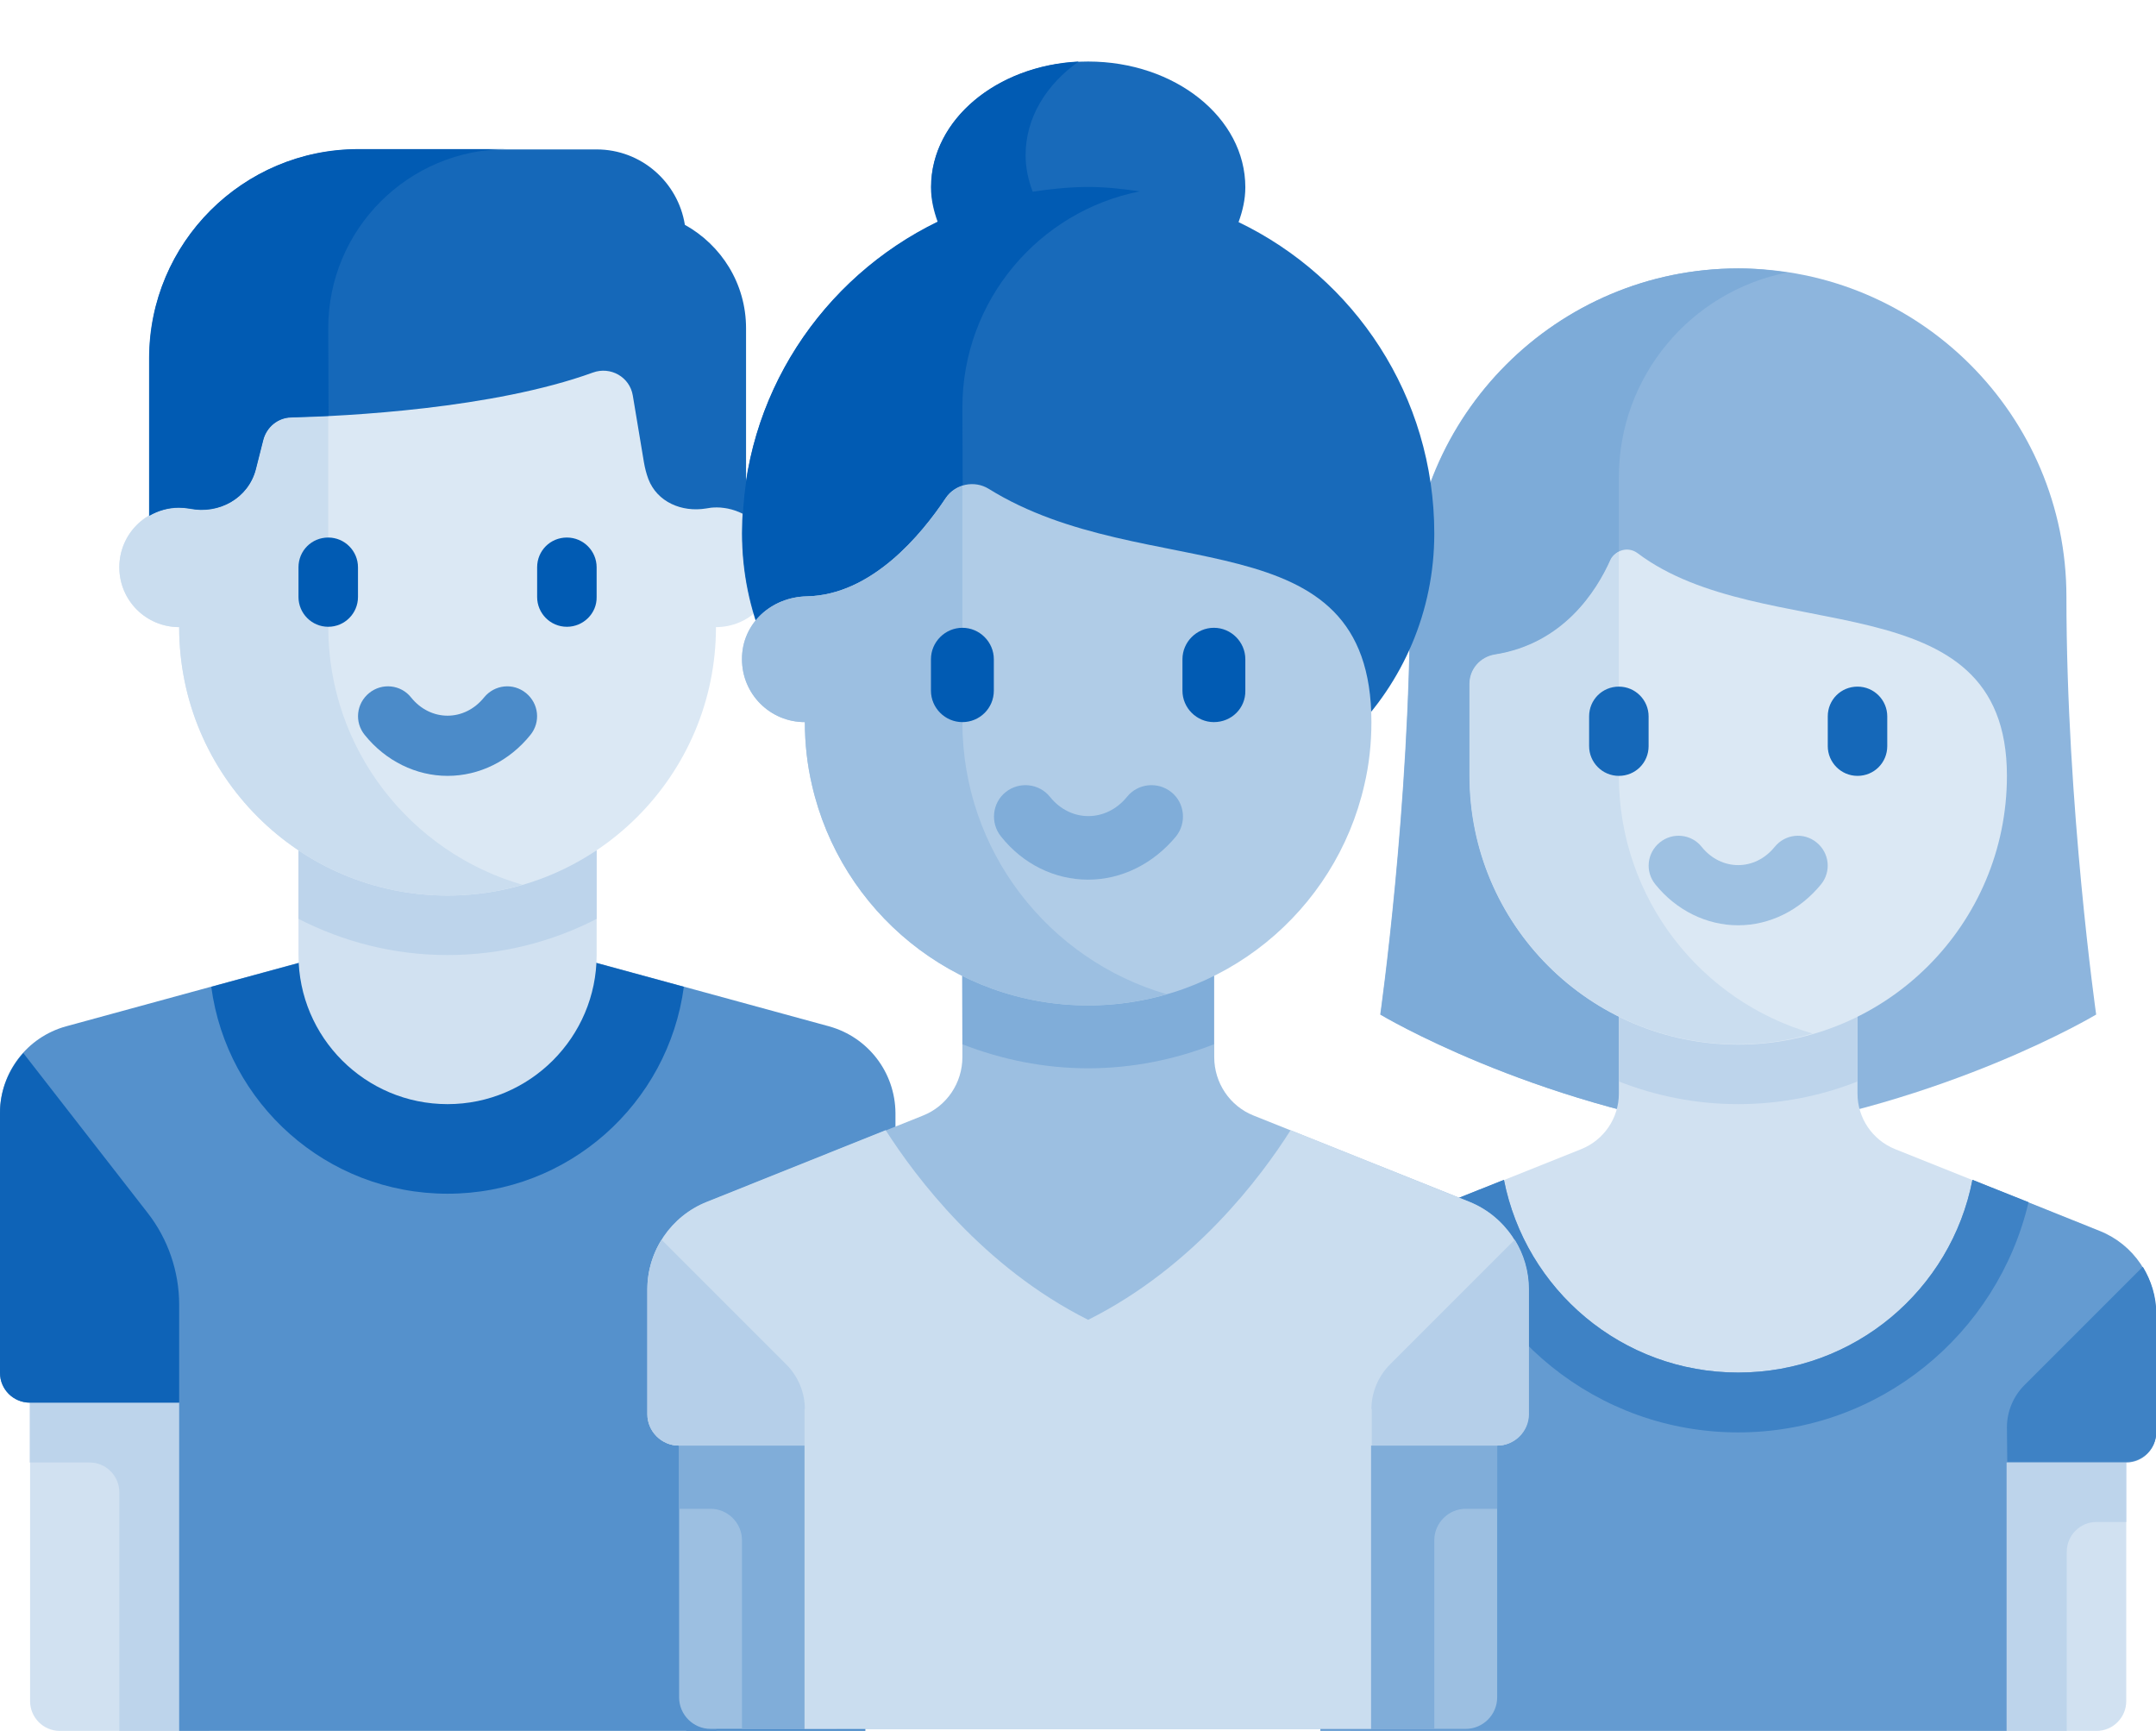 <?xml version="1.0" encoding="utf-8"?>
<!-- Generator: Adobe Illustrator 22.1.0, SVG Export Plug-In . SVG Version: 6.00 Build 0)  -->
<svg version="1.1" id="Layer_1" xmlns="http://www.w3.org/2000/svg" xmlns:xlink="http://www.w3.org/1999/xlink" x="0px" y="0px"
	 viewBox="0 0 637.8 512" style="enable-background:new 0 0 637.8 512;" xml:space="preserve">
<style type="text/css">
	.st0{fill:#8DB5DD;}
	.st1{fill:#7DABD8;}
	.st2{fill:#D1E1F1;}
	.st3{fill:#BDD4EB;}
	.st4{fill:#DBE8F4;}
	.st5{fill:#CADDEF;}
	.st6{fill:#9EC1E2;}
	.st7{fill:#1568B9;}
	.st8{fill:#649BD1;}
	.st9{fill:#3E82C5;}
	.st10{fill:#4B8BC9;}
	.st11{fill:#5591CC;}
	.st12{fill:#0E63B7;}
	.st13{fill:#015BB3;}
	.st14{fill:#186ABA;}
	.st15{fill:#9CBFE1;}
	.st16{fill:#80ADD9;}
	.st17{fill:#B0CCE7;}
	.st18{fill:#B5CFE9;}
</style>
<g>
	<path class="st0" d="M514.2,79.4L514.2,79.4L514.2,79.4L514.2,79.4L514.2,79.4c53.6,0,97.1,43.5,97.1,97.1l0,0
		c0,61.8,8.8,123.6,8.8,123.6s-44.1,26.5-105.9,35.3c-61.8-8.8-105.9-35.3-105.9-35.3s8.8-61.8,8.8-123.6l0,0
		C417.1,122.9,460.6,79.4,514.2,79.4L514.2,79.4L514.2,79.4L514.2,79.4L514.2,79.4z"/>
	<path class="st1" d="M478.9,167.7v-26.5c0-30,21.4-55,49.8-60.6c-4.7-0.7-9.5-1.2-14.4-1.2h0c-53.6,0-97.1,43.5-97.1,97.1
		c0,61.8-8.8,123.6-8.8,123.6s44.1,26.5,105.9,35.3V203L478.9,167.7z"/>
	<path class="st2" d="M621.1,364.1l-60.5-24.2c-6.7-2.7-11.1-9.2-11.1-16.4v-32.2h-70.6v32.2c0,7.2-4.4,13.7-11.1,16.4l-60.5,24.2
		c-10.1,4-16.6,13.8-16.6,24.6v35c0,4.9,4,8.8,8.8,8.8l0,0V512h220.7c4.9,0,8.8-4,8.8-8.8v-70.6l0,0c4.9,0,8.8-4,8.8-8.8v-35
		C637.8,377.9,631.2,368.1,621.1,364.1z"/>
	<g>
		<path class="st3" d="M629,423.7v26.5h-8.8c-4.9,0-8.8,4-8.8,8.8v53h-26.5v-88.3L629,423.7L629,423.7z"/>
		<path class="st3" d="M478.9,319.9c11,4.3,22.8,6.7,35.3,6.7c12.5,0,24.4-2.4,35.3-6.7v-28.6h-70.6L478.9,319.9L478.9,319.9z"/>
	</g>
	<path class="st4" d="M514.2,309L514.2,309c-43.9,0-79.4-35.6-79.4-79.4v-27.2c0-4.3,3.2-8,7.5-8.7c20.3-3.1,30.1-18.8,34.2-28
		c1.4-3.1,5.2-4.1,7.9-2.1c37.4,28.2,109.3,7.1,109.3,65.9l0,0C593.7,273.4,558.1,309,514.2,309z"/>
	<path class="st5" d="M478.9,229.5v-66.3c-1,0.5-2,1.3-2.5,2.4c-4.1,9.2-13.9,24.8-34.2,28c-4.3,0.7-7.5,4.3-7.5,8.7v27.2
		c0,43.9,35.6,79.4,79.4,79.4c7.7,0,15.1-1.1,22.1-3.2C503.1,296.2,478.9,265.7,478.9,229.5z"/>
	<path class="st6" d="M514.2,273.7c-9.3,0-18.3-4.4-24.5-12.1c-3.1-3.8-2.5-9.3,1.3-12.4c3.8-3.1,9.4-2.5,12.4,1.3
		c5.8,7.2,15.8,7.2,21.6,0c3.1-3.8,8.6-4.4,12.4-1.3c3.8,3.1,4.4,8.6,1.3,12.4C532.5,269.2,523.6,273.7,514.2,273.7z"/>
	<g>
		<path class="st7" d="M549.5,229.5c-4.9,0-8.8-4-8.8-8.8v-8.8c0-4.9,3.9-8.8,8.8-8.8c4.9,0,8.8,4,8.8,8.8v8.8
			C558.3,225.6,554.4,229.5,549.5,229.5z"/>
		<path class="st7" d="M478.9,229.5c-4.9,0-8.8-4-8.8-8.8v-8.8c0-4.9,3.9-8.8,8.8-8.8s8.8,4,8.8,8.8v8.8
			C487.7,225.6,483.8,229.5,478.9,229.5z"/>
	</g>
	<path class="st8" d="M621.1,364.1L583.5,349c-6.3,32.5-34.9,57-69.3,57s-62.9-24.5-69.3-57l-37.7,15.1c-10.1,4-16.6,13.8-16.6,24.6
		V512h44.1h158.9v-79.4H629c4.9,0,8.8-4,8.8-8.8v-35C637.8,377.9,631.2,368.1,621.1,364.1z"/>
	<g>
		<path class="st9" d="M583.5,349c-6.3,32.5-34.9,57-69.3,57s-62.9-24.5-69.3-57l-16.6,6.6c9.2,39,44.1,68.1,85.9,68.1
			s76.7-29.1,85.9-68.1L583.5,349z"/>
		<path class="st9" d="M593.7,422.2c0-4.7,1.9-9.2,5.2-12.5l35-35c2.5,4.1,4,8.9,4,13.9v35c0,4.9-4,8.8-8.8,8.8h-35.3L593.7,422.2
			L593.7,422.2z"/>
	</g>
</g>
<g>
	<path class="st2" d="M61.8,512H17.7c-4.9,0-8.8-4-8.8-8.8V397.2h53V512z"/>
	<g>
		<path class="st3" d="M8.8,414.9v17.7h17.7c4.9,0,8.8,4,8.8,8.8V512h26.5v-97.1L8.8,414.9L8.8,414.9z"/>
		<rect x="203" y="397.2" class="st10" width="53" height="114.8"/>
	</g>
	<path class="st11" d="M245.3,303.6l-77.6-21.2H97.1l-77.6,21.2C8,306.8,0,317.2,0,329.2v76.9c0,4.9,4,8.8,8.8,8.8H53V512h158.9V395
		h53v-65.8C264.8,317.2,256.8,306.8,245.3,303.6z"/>
	<path class="st12" d="M167.7,282.5H97.1l-34.6,9.4c4.6,34.5,34.1,61.2,69.9,61.2s65.3-26.7,69.9-61.2L167.7,282.5z"/>
	<path class="st2" d="M88.3,251.6v30.9c0,24.4,19.8,44.1,44.1,44.1s44.1-19.8,44.1-44.1v-30.9H88.3z"/>
	<path class="st3" d="M88.3,271.8c13.3,6.8,28.2,10.7,44.1,10.7s30.9-3.9,44.1-10.7v-20.2H88.3V271.8z"/>
	<path class="st4" d="M211.9,150.1v-53H53v53c-9.8,0-17.7,7.9-17.7,17.7c0,9.8,7.9,17.7,17.7,17.7c0,43.9,35.6,79.4,79.4,79.4
		s79.4-35.6,79.4-79.4c9.8,0,17.7-7.9,17.7-17.7C229.5,158,221.6,150.1,211.9,150.1z"/>
	<path class="st5" d="M97.1,185.4V97.1H53v53c-9.8,0-17.7,7.9-17.7,17.7c0,9.8,7.9,17.7,17.7,17.7c0,43.9,35.6,79.4,79.4,79.4
		c7.7,0,15.1-1.1,22.1-3.2C121.4,252.1,97.1,221.6,97.1,185.4z"/>
	<path class="st10" d="M132.4,229.5c-9.3,0-18.3-4.4-24.5-12.1c-3.1-3.8-2.5-9.3,1.3-12.4c3.8-3.1,9.4-2.5,12.4,1.3
		c5.8,7.2,15.8,7.2,21.6,0c3.1-3.8,8.6-4.4,12.4-1.3c3.8,3.1,4.4,8.6,1.3,12.4C150.7,225.1,141.8,229.5,132.4,229.5z"/>
	<g>
		<path class="st13" d="M97.1,185.4c-4.9,0-8.8-4-8.8-8.8v-8.8c0-4.9,3.9-8.8,8.8-8.8s8.8,4,8.8,8.8v8.8
			C105.9,181.4,102,185.4,97.1,185.4z"/>
		<path class="st13" d="M167.7,185.4c-4.9,0-8.8-4-8.8-8.8v-8.8c0-4.9,3.9-8.8,8.8-8.8c4.9,0,8.8,4,8.8,8.8v8.8
			C176.6,181.4,172.6,185.4,167.7,185.4z"/>
	</g>
	<path class="st7" d="M191.8,141.7c2.6,6.8,9.9,9.9,17.1,8.7c1-0.2,1.9-0.3,3-0.3c3.2,0,6.2,0.9,8.8,2.4V97.1
		c0-13.2-7.3-24.6-18.1-30.6c-2-12.6-12.9-22.3-26.1-22.3h-70.6c-34.1,0-61.8,27.7-61.8,61.8v46.6c2.6-1.5,5.6-2.4,8.8-2.4
		c1.1,0,2.2,0.1,3.3,0.3c8.6,1.7,17.2-3.1,19.4-11.6l0,0l2.2-8.7c1-3.8,4.3-6.6,8.3-6.7c16.4-0.4,59.8-2.6,89.3-13.3
		c5.2-1.9,10.9,1.3,11.8,6.8l3.3,19.8C190.8,138.5,191.2,140.1,191.8,141.7z"/>
	<path class="st13" d="M97.1,97.1c0-29.3,23.7-53,53-53h-44.1c-34.1,0-61.8,27.7-61.8,61.8v46.6c2.6-1.5,5.6-2.4,8.8-2.4
		c1.1,0,2.2,0.1,3.3,0.3c8.6,1.7,17.2-3.1,19.4-11.6l2.2-8.7c1-3.8,4.3-6.6,8.3-6.7c2.9-0.1,6.7-0.2,11-0.4L97.1,97.1L97.1,97.1z"/>
	<path class="st12" d="M0,329.2v76.9c0,4.9,4,8.8,8.8,8.8H53v-29c0-9.8-3.3-19.4-9.3-27.1L6.9,311.5C2.6,316.3,0,322.5,0,329.2z"/>
</g>
<g>
	<path class="st14" d="M366.4,65.7c1.2-3.3,2-6.7,2-10.3c0-20.6-20.8-37.2-46.5-37.2s-46.5,16.7-46.5,37.2c0,3.6,0.8,7,2,10.3
		c-34.2,16.6-57.9,51.5-57.9,92.1l0,0c0,46.3,37.5,83.8,83.8,83.8h37.2c46.3,0,83.8-37.5,83.8-83.8l0,0
		C424.3,117.2,400.7,82.2,366.4,65.7z"/>
	<path class="st13" d="M284.7,120.5c0-31.6,22.6-58,52.5-63.9c-5-0.7-10-1.3-15.2-1.3c-5.6,0-11.1,0.6-16.5,1.4
		c-1.3-3.4-2.1-7-2.1-10.8c0-11.1,6.1-20.9,15.7-27.7c-24.3,1.2-43.6,17.2-43.6,37c0,3.6,0.8,7,2,10.3
		c-34.2,16.6-57.9,51.5-57.9,92.1l0,0c0,46.3,37.5,83.8,83.8,83.8h18.6v-55.9l-37.2-37.2L284.7,120.5L284.7,120.5z"/>
	<path class="st15" d="M434.7,355.5L370.9,330c-7.1-2.8-11.7-9.7-11.7-17.3v-33.9h-74.5v33.9c0,7.6-4.6,14.5-11.7,17.3l-63.8,25.5
		c-10.6,4.2-17.6,14.5-17.6,25.9v36.9c0,5.1,4.2,9.3,9.3,9.3l0,0v74.5c0,5.1,4.2,9.3,9.3,9.3h223.4c5.1,0,9.3-4.2,9.3-9.3v-74.5l0,0
		c5.1,0,9.3-4.2,9.3-9.3v-36.9C452.2,370.1,445.3,359.8,434.7,355.5z"/>
	<g>
		<path class="st16" d="M200.9,418.4v27.9h9.3c5.1,0,9.3,4.2,9.3,9.3v55.9h27.9v-93.1H200.9z"/>
		<path class="st16" d="M442.9,418.4v27.9h-9.3c-5.1,0-9.3,4.2-9.3,9.3v55.9h-27.9v-93.1H442.9z"/>
	</g>
	<path class="st5" d="M434.7,355.5l-52.9-21.2c-8.8,13.9-28.7,40.5-59.9,56.1c-31.1-15.6-51-42.2-59.9-56.1l-52.9,21.2
		c-10.6,4.2-17.6,14.5-17.6,25.9v36.9c0,5.1,4.2,9.3,9.3,9.3h37.2v83.8h167.6v-83.8h37.2c5.1,0,9.3-4.2,9.3-9.3v-36.9
		C452.2,370.1,445.3,359.8,434.7,355.5z"/>
	<path class="st16" d="M284.7,308.9c11.6,4.5,24.1,7.1,37.2,7.1s25.7-2.6,37.2-7.1v-30.1h-74.5L284.7,308.9L284.7,308.9z"/>
	<path class="st17" d="M405.7,213.6c0-61.6-66.6-40-113.2-69c-4.2-2.6-9.9-1.5-12.7,2.7c-7.2,10.8-21.9,28.7-41.1,29.1
		c-10.5,0.2-19.2,8-19.2,18.5v0.1c0,10.3,8.3,18.6,18.6,18.6c0,6.4,0.7,12.6,2.1,18.6c8.5,37.3,41.8,65.2,81.7,65.2
		s73.2-27.9,81.7-65.2C405,226.3,405.7,220,405.7,213.6z"/>
	<path class="st15" d="M284.7,213.6v-69.8c-1.9,0.6-3.7,1.7-4.9,3.5c-7.2,10.8-21.9,28.7-41.1,29.1c-10.5,0.2-19.2,8-19.2,18.5v0.1
		c0,10.3,8.3,18.6,18.6,18.6c0,6.4,0.7,12.6,2.1,18.6c8.5,37.3,41.8,65.2,81.7,65.2c8.1,0,15.9-1.2,23.3-3.3
		C310.3,284,284.7,251.8,284.7,213.6z"/>
	<path class="st16" d="M321.9,260.2c-9.9,0-19.3-4.6-25.8-12.8c-3.2-4-2.6-9.9,1.4-13.1c4-3.2,9.9-2.6,13.1,1.4
		c6.1,7.6,16.6,7.6,22.8,0c3.2-4,9.1-4.6,13.1-1.4c4,3.2,4.6,9.1,1.4,13.1C341.2,255.5,331.8,260.2,321.9,260.2z"/>
	<g>
		<path class="st13" d="M359.1,213.6c-5.1,0-9.3-4.2-9.3-9.3V195c0-5.1,4.2-9.3,9.3-9.3s9.3,4.2,9.3,9.3v9.3
			C368.5,209.5,364.3,213.6,359.1,213.6z"/>
		<path class="st13" d="M284.7,213.6c-5.1,0-9.3-4.2-9.3-9.3V195c0-5.1,4.2-9.3,9.3-9.3s9.3,4.2,9.3,9.3v9.3
			C294,209.5,289.8,213.6,284.7,213.6z"/>
	</g>
	<g>
		<path class="st18" d="M238.1,416.8c0-4.9-2-9.7-5.5-13.2l-36.9-36.9c-2.7,4.3-4.2,9.4-4.2,14.7v36.9c0,5.1,4.2,9.3,9.3,9.3h37.2
			V416.8z"/>
		<path class="st18" d="M405.7,416.8c0-4.9,2-9.7,5.5-13.2l36.9-36.9c2.7,4.3,4.2,9.4,4.2,14.7v36.9c0,5.1-4.2,9.3-9.3,9.3h-37.2
			V416.8z"/>
	</g>
</g>
</svg>
